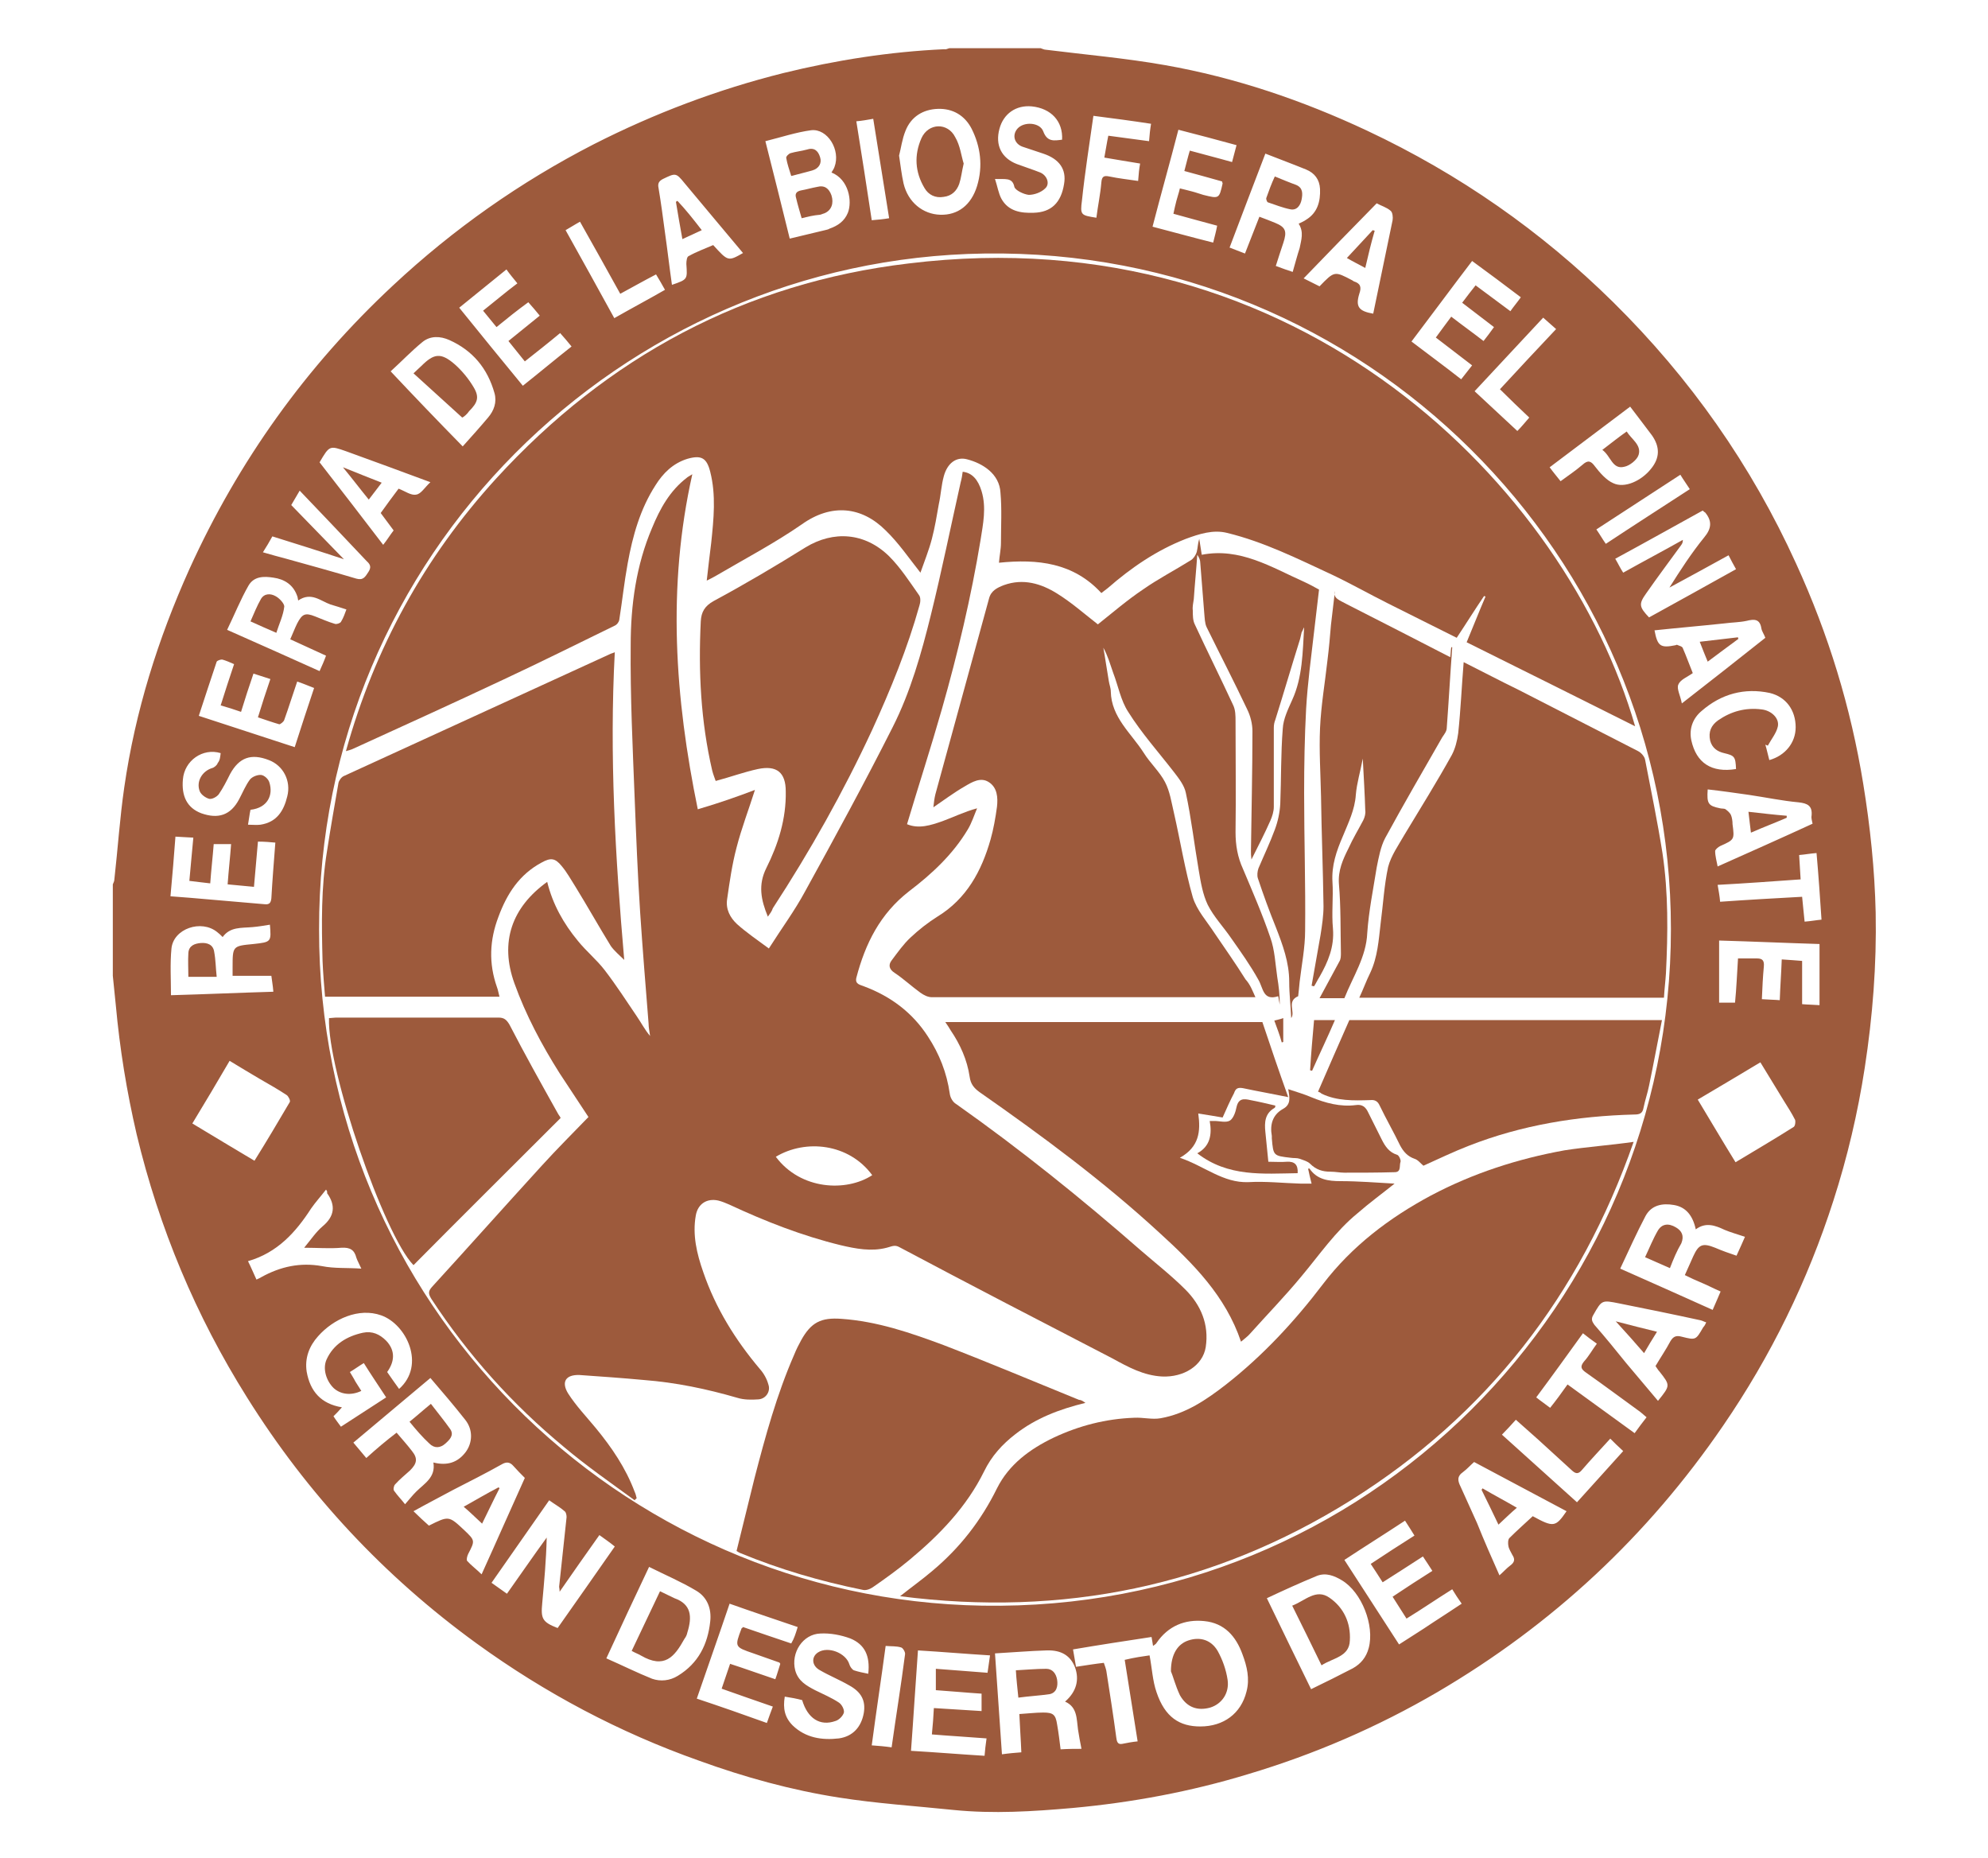 <?xml version="1.0" encoding="utf-8"?>
<!-- Generator: Adobe Illustrator 24.1.3, SVG Export Plug-In . SVG Version: 6.00 Build 0)  -->
<svg version="1.1" id="Layer_1" xmlns="http://www.w3.org/2000/svg" xmlns:xlink="http://www.w3.org/1999/xlink" x="0px" y="0px"
	 viewBox="0 0 400 373.8" style="enable-background:new 0 0 400 373.8;" xml:space="preserve">
<style type="text/css">
	.st0{fill:#9D5A3C;}
</style>
<g>
	<path class="st0" d="M191,9.7c6.1,0,12.3,0,18.4,0c0.3,0.1,0.7,0.3,1,0.3c8,1,16.1,1.7,24,3.1c14.2,2.5,27.7,7.1,40.7,13.2
		c18.5,8.7,35,20.2,49.5,34.5c15.5,15.3,27.8,32.8,36.8,52.6c6.5,14.2,11,28.9,13.5,44.3c1.4,8.6,2.3,17.2,2.5,25.9
		c0.2,10.5-0.6,20.8-2.2,31.2c-1.4,9.1-3.5,18-6.3,26.7c-5.2,16.2-12.6,31.3-22.2,45.3c-15.2,22.2-34.3,40-57.5,53.6
		c-12,7-24.7,12.5-38.1,16.5c-11.5,3.5-23.3,5.7-35.3,6.8c-8,0.7-15.9,1.2-23.9,0.4c-7.7-0.8-15.5-1.3-23.1-2.5
		c-9.6-1.5-19-4.1-28.1-7.4c-16.1-5.7-31-13.6-44.8-23.6c-18.6-13.5-34-30-46.2-49.5c-10.3-16.4-17.7-34.1-22.2-52.9
		c-2-8.6-3.4-17.2-4.2-26c-0.2-2-0.4-4-0.6-5.9c0-6.1,0-12.3,0-18.4c0.1-0.3,0.3-0.6,0.3-0.9c0.7-6.2,1.1-12.4,2-18.6
		c2.2-15.3,6.8-29.9,13.1-43.9C48,92.7,61.6,73.7,79.1,57.4c12.1-11.3,25.6-20.8,40.4-28.4c12.2-6.2,24.9-11,38.1-14.3
		c10.6-2.6,21.4-4.3,32.4-4.8C190.3,10,190.6,9.8,191,9.7z M64.2,187c-0.1,74.9,60.1,134.8,133.5,136
		c77.4,1.3,138.5-60.9,138.5-136.1c0-75.1-61.4-137-138.1-135.9C124.9,52,64,111.9,64.2,187z M231.3,333c0.5,2.6,0.6,5.1,1.4,7.4
		c1.7,5.1,4.7,6.9,8.8,6.9c4.7,0,8.2-2.6,9.3-7c0.7-2.6,0.1-5.1-0.8-7.5c-1.3-3.6-3.6-6.3-7.7-6.7c-3.9-0.4-7.3,1-9.6,4.4
		c-0.1,0.2-0.3,0.3-0.7,0.6c-0.1-0.7-0.2-1.2-0.3-1.8c-5.3,0.8-10.5,1.6-15.8,2.5c0.2,1.2,0.4,2.3,0.6,3.5c2-0.3,3.8-0.6,5.6-0.8
		c0.2,0.6,0.4,1.1,0.5,1.6c0.7,4.5,1.4,8.9,2,13.4c0.1,0.7,0.2,1.5,1.2,1.3c1-0.2,2-0.4,3.1-0.5c-0.9-5.5-1.7-10.9-2.6-16.4
		C228.4,333.4,229.9,333.2,231.3,333z M354.2,213.7c-4.3,2.6-8.4,5-12.6,7.5c2.6,4.3,5,8.4,7.6,12.6c4-2.4,7.9-4.7,11.7-7.1
		c0.3-0.2,0.4-1,0.3-1.4c-0.7-1.4-1.5-2.6-2.3-3.9C357.3,218.8,355.8,216.3,354.2,213.7z M38.7,226c4.3,2.6,8.3,5,12.5,7.5
		c2.5-4,4.8-7.9,7.1-11.8c0.2-0.3-0.3-1.2-0.6-1.4c-1.8-1.2-3.6-2.2-5.5-3.3c-2-1.2-3.9-2.3-6-3.6C43.7,217.7,41.3,221.7,38.7,226z
		 M80.3,279.4c5.4-4.8,1.5-13-3.6-14.8c-4.5-1.6-9.6,0.7-12.7,4.2c-1.8,2-2.7,4.4-2.3,7.1c0.7,4,2.9,6.5,7.1,7.2
		c-0.6,0.7-1.1,1.2-1.7,1.8c0.5,0.8,1,1.4,1.5,2.1c3.1-2,6-3.9,9.1-5.9c-1.5-2.3-3-4.5-4.5-6.9c-1,0.6-1.8,1.2-2.8,1.8
		c0.4,0.7,0.8,1.3,1.1,1.9c0.4,0.6,0.8,1.3,1.2,1.9c-2.1,1-4.2,0.7-5.6-0.6c-1.5-1.5-2.2-3.9-1.4-5.7c1.4-3.1,4.1-4.7,7.3-5.4
		c1.9-0.4,3.4,0.3,4.7,1.6c1.9,2,1.7,4.2,0.2,6.3C78.8,277.3,79.5,278.3,80.3,279.4z M120.6,308.8c-2.7,3.8-5.3,7.5-8,11.4
		c0-0.6-0.1-0.8-0.1-1c0.5-4.7,1-9.3,1.5-14c0-0.4-0.1-1-0.4-1.2c-0.9-0.8-2-1.4-3.1-2.2c-3.9,5.6-7.7,11-11.6,16.6
		c1.1,0.8,2.1,1.5,3.1,2.2c2.7-3.8,5.3-7.6,8-11.3c-0.1,4.5-0.5,8.8-0.9,13.2c-0.3,3.1,0,3.8,3.1,5c3.8-5.4,7.6-10.8,11.5-16.4
		C122.6,310.2,121.7,309.6,120.6,308.8z M346.2,259.8c-1.4-0.6-2.5-1.2-3.7-1.7c-1.2-0.5-2.3-1-3.5-1.6c0.6-1.4,1.2-2.6,1.7-3.8
		c1.1-2.4,1.9-2.7,4.4-1.7c1.4,0.6,2.8,1.1,4.3,1.6c0.7-1.5,1.3-2.9,1.7-3.8c-1.5-0.5-2.9-0.9-4.1-1.4c-1.9-0.9-3.8-1.6-5.8-0.1
		c-0.6-2.8-2-4.5-4.4-4.9c-2.3-0.4-4.5,0-5.7,2.2c-1.8,3.4-3.4,7-5.1,10.6c6.3,2.8,12.4,5.5,18.6,8.3
		C345.2,262.1,345.7,261,346.2,259.8z M79.8,288.2c1.1,1.3,2.1,2.4,3.1,3.7c1.2,1.5,1,2.5-0.4,3.9c-1,0.9-2.1,1.8-3,2.8
		c-0.3,0.3-0.4,1.1-0.2,1.3c0.7,1,1.6,1.9,2.2,2.7c0.8-0.9,1.4-1.7,2.2-2.5c1.7-1.7,4-2.9,3.5-5.9c2.8,0.7,4.9,0,6.5-2.1
		c1.4-1.9,1.5-4.5-0.1-6.5c-2.2-2.8-4.6-5.6-7-8.4c-5.2,4.4-10.3,8.6-15.5,13c0.9,1.1,1.8,2.1,2.6,3.1
		C75.8,291.4,77.7,289.8,79.8,288.2z M217.6,351.8c-0.3-1.5-0.5-2.6-0.7-3.9c-0.3-2.1-0.1-4.5-2.6-5.6c2.3-2,2.9-4.4,2-6.9
		c-0.9-2.3-2.7-3.5-5.7-3.4c-3.4,0.1-6.8,0.4-10.4,0.6c0.5,6.8,0.9,13.5,1.4,20.3c1.4-0.2,2.6-0.3,3.9-0.4c-0.1-2.6-0.3-5.2-0.4-7.7
		c1.7-0.1,3.3-0.3,4.8-0.3c2,0,2.5,0.4,2.8,2.4c0.3,1.7,0.5,3.4,0.7,5C215,351.8,216.4,351.8,217.6,351.8z M263.8,339.8
		c2.9-1.4,5.7-2.8,8.4-4.2c1.6-0.9,2.7-2.2,3.2-4.1c1.2-4.5-1.4-11.2-5.4-13.6c-1.5-0.9-3.2-1.6-5-0.9c-3.4,1.4-6.7,2.9-10.1,4.5
		C257.9,327.7,260.8,333.7,263.8,339.8z M122,333.6c3.2,1.4,6.2,2.9,9.2,4.1c1.7,0.6,3.6,0.4,5.2-0.6c4.1-2.5,6-6.3,6.5-10.9
		c0.3-2.6-0.6-4.9-2.8-6.2c-3-1.8-6.3-3.2-9.5-4.8C127.7,321.3,124.9,327.3,122,333.6z M167.3,34.7c0.3-0.5,0.5-0.8,0.6-1.1
		c1.3-3.4-1.4-7.8-4.7-7.4c-3,0.4-6,1.4-9.2,2.2c1.7,6.7,3.3,13.1,4.9,19.6c2.4-0.6,4.7-1.1,7.1-1.7c0.3-0.1,0.6-0.1,0.9-0.3
		c1.7-0.6,3-1.5,3.7-3.2C171.5,40.5,170.8,36.1,167.3,34.7z M275.8,314.6c3-2,5.8-3.8,8.8-5.7c-0.6-1-1.2-1.9-1.9-3
		c-4.1,2.7-8.1,5.2-12.2,7.9c3.7,5.7,7.3,11.3,11,17c2.3-1.5,4.6-2.9,6.8-4.4c1.9-1.2,3.8-2.5,5.8-3.8c-0.7-1-1.3-1.9-1.9-2.9
		c-3.2,2-6.1,4-9.2,5.9c-1-1.6-1.9-3-2.8-4.4c2.7-1.8,5.3-3.5,8-5.2c-0.7-1.1-1.3-2-1.9-2.9c-2.8,1.8-5.4,3.5-8.1,5.2
		C277.3,316.9,276.6,315.8,275.8,314.6z M157.9,341.3c-0.4,2.4,0,4.2,1.6,5.8c2.6,2.5,5.9,3,9.3,2.6c2.8-0.4,4.5-2.3,5-5.1
		c0.4-2.4-0.4-4.2-3-5.6c-1.9-1.1-3.9-1.9-5.8-3c-1.7-0.9-1.8-2.7-0.4-3.6c2-1.3,5.6,0.1,6.3,2.4c0.1,0.4,0.5,1,0.9,1.2
		c0.9,0.3,1.9,0.5,2.9,0.7c0.4-3.6-0.7-5.9-3.6-7.1c-1.9-0.7-4-1.1-6-1c-3.6,0.1-6,3.9-5.1,7.4c0.6,2.2,2.3,3.1,4,4
		c1.6,0.8,3.3,1.5,4.8,2.5c0.6,0.4,1.1,1.4,1,2c-0.2,0.7-1,1.5-1.7,1.7c-3.1,1.1-5.6-0.5-6.7-4.2
		C160.3,341.7,159.2,341.5,157.9,341.3z M160.5,327.3c-4.7-1.6-9.2-3.1-13.7-4.7c-2.2,6.5-4.4,12.7-6.6,19.1
		c4.8,1.6,9.4,3.2,14.1,4.9c0.4-1.2,0.8-2.2,1.2-3.3c-3.5-1.2-6.9-2.4-10.3-3.6c0.6-1.7,1.1-3.3,1.7-5c3.1,1,6.1,2.1,9.1,3.1
		c0.4-1.1,0.7-2.2,1-3.1c-0.1-0.2-0.2-0.3-0.3-0.3c-1.7-0.6-3.4-1.2-5.1-1.8c-3.8-1.3-3.8-1.3-2.4-5c0-0.1,0.2-0.1,0.3-0.3
		c3.2,1.1,6.4,2.2,9.7,3.3C159.8,329.6,160.1,328.6,160.5,327.3z M184.7,332c-0.5,6.8-0.9,13.5-1.4,20.2c5.1,0.3,9.9,0.7,14.8,1
		c0.1-1.1,0.2-2.2,0.4-3.5c-3.8-0.3-7.4-0.5-11-0.8c0.2-1.9,0.3-3.5,0.4-5.3c3.4,0.2,6.4,0.4,9.6,0.6c0-1.2,0-2.3,0-3.5
		c-3.1-0.2-6.2-0.5-9.2-0.7c0-1.5,0-2.8,0-4.3c3.6,0.3,6.9,0.5,10.4,0.8c0.2-1.2,0.3-2.3,0.5-3.5C194.3,332.7,189.7,332.3,184.7,332
		z M86.3,306.9c4-2,4-2,7.1,0.9c2.2,2.1,2.2,2.1,0.8,4.8c-0.2,0.4-0.4,1.2-0.2,1.4c0.8,0.9,1.9,1.7,2.9,2.7c3-6.6,5.8-13,8.7-19.4
		c-0.8-0.8-1.6-1.6-2.3-2.4c-0.7-0.8-1.4-0.9-2.4-0.3c-3.2,1.8-6.4,3.4-9.7,5.1c-2.6,1.4-5.3,2.8-8,4.3
		C84.3,305.1,85.3,306,86.3,306.9z M343.3,266c-0.4-0.1-0.7-0.3-1.1-0.4c-5.5-1.2-10.9-2.3-16.4-3.4c-3.5-0.7-3.5-0.7-5.2,2.3
		c-0.5,0.8-0.3,1.3,0.2,2c2.2,2.5,4.3,5.1,6.4,7.7c2.1,2.5,4.3,5.1,6.4,7.6c2.5-3.1,2.5-3.1,0.3-5.9c-0.3-0.3-0.5-0.7-0.8-1.1
		c1-1.7,2.1-3.3,3-5c0.6-1,1.2-1.2,2.3-0.9c2.8,0.7,2.8,0.7,4.3-1.9C342.9,266.8,343.1,266.5,343.3,266z M301.7,316.9
		c0.8-0.7,1.4-1.4,2.2-2c0.8-0.6,1-1.2,0.4-2.1c-0.3-0.6-0.7-1.2-0.8-1.8c-0.1-0.5-0.1-1.3,0.2-1.6c1.5-1.5,3.2-3,4.7-4.4
		c4.2,2.3,4.6,2.2,6.8-1c-6.2-3.3-12.4-6.6-18.6-9.9c-0.8,0.7-1.4,1.4-2.2,2c-1.3,0.9-1.1,1.8-0.5,3c1.1,2.4,2.2,4.9,3.3,7.3
		C298.6,309.9,300.1,313.3,301.7,316.9z M261.3,45c0.6-0.3,1.1-0.5,1.5-0.8c2.3-1.4,2.9-3.7,2.8-6.2c-0.1-1.9-1.1-3.2-2.8-3.9
		c-2.7-1.1-5.4-2.1-8.2-3.2c-2.4,6.3-4.8,12.5-7.2,18.9c1.1,0.4,2,0.8,3.1,1.2c1-2.5,1.9-4.9,2.9-7.4c1.1,0.4,2.1,0.8,3.1,1.2
		c2.2,0.9,2.5,1.7,1.7,4.1c-0.5,1.5-1,3-1.5,4.6c1.3,0.5,2.5,0.9,3.4,1.2c0.5-1.7,0.9-3.3,1.4-4.8C261.8,48.3,262.4,46.7,261.3,45z
		 M342.6,102.7c-5.8,3.2-11.7,6.5-17.6,9.7c0.6,1,1,1.9,1.6,2.8c4.1-2.3,8.1-4.4,12-6.6c0,0.5-0.1,0.7-0.3,1
		c-2.4,3.3-4.8,6.5-7.1,9.8c-1.5,2.1-1.4,2.7,0.6,4.8c5.8-3.2,11.6-6.4,17.5-9.7c-0.5-0.9-1-1.8-1.5-2.8c-4,2.2-8,4.4-11.9,6.5
		c2.2-3.5,4.4-6.9,7-10.1c1.5-1.8,1.6-3.3,0.2-5C342.9,103,342.8,102.9,342.6,102.7z M60,120.8c-0.1-0.4-0.1-0.7-0.2-0.9
		c-0.8-2.3-2.6-3.4-4.8-3.7c-1.9-0.3-3.9-0.3-5,1.6c-1.6,2.8-2.8,5.8-4.3,8.9c6.3,2.8,12.4,5.5,18.6,8.3c0.5-1.1,0.9-2,1.3-3.1
		c-2.4-1.1-4.8-2.2-7.2-3.3c0.5-1.1,0.9-2.2,1.4-3.2c1-1.9,1.6-2.2,3.6-1.4c1.3,0.5,2.6,1.1,4,1.5c0.3,0.1,1-0.1,1.2-0.4
		c0.5-0.8,0.8-1.7,1.1-2.5c-1.2-0.4-2.2-0.7-3.2-1C64.5,120.9,62.6,119,60,120.8z M46.8,196.3c0-0.7,0-1.2,0-1.7
		c0-4.3,0-4.3,4.2-4.7c3.6-0.4,3.6-0.4,3.3-4c0,0-0.1-0.1,0.1,0.1c-1.3,0.2-2.4,0.4-3.6,0.5c-2.2,0.2-4.5-0.1-6,2
		c-0.4-0.4-0.7-0.7-1.1-1c-3.2-2.6-8.8-0.7-9.2,3.3c-0.3,3-0.1,6.2-0.1,9.4c7.1-0.2,13.7-0.5,20.6-0.7c-0.1-1.3-0.3-2.3-0.4-3.2
		c-1.5,0-2.7,0-3.9,0C49.5,196.3,48.2,196.3,46.8,196.3z M180.9,31.3c0.3,2,0.5,3.8,0.9,5.6c0.9,3.8,3.9,6.2,7.4,6.3
		c3.5,0.1,6.2-1.9,7.4-5.8c1.2-4,0.7-7.9-1.1-11.5c-1.4-2.7-3.8-4.1-6.8-4c-3,0.1-5.4,1.6-6.5,4.4C181.5,28,181.3,29.8,180.9,31.3z
		 M93.1,89.8c1.8-2,3.5-3.9,5.1-5.8c1.2-1.4,1.8-3.1,1.3-4.9c-1.4-5-4.4-8.6-9.1-10.7c-1.8-0.8-3.8-0.9-5.4,0.4
		c-2.2,1.8-4.2,3.9-6.4,5.9C83.3,79.7,87.9,84.5,93.1,89.8z M200.2,36c0.5,1.5,0.7,2.9,1.3,4c1.4,2.5,3.9,2.9,6.5,2.8
		c3.5-0.1,5.5-2,6.1-5.8c0.5-2.9-0.9-5-4.2-6.1c-1.4-0.5-2.8-0.9-4.2-1.4c-1.6-0.6-2.1-2.3-1-3.6c1.3-1.5,4.5-1.3,5.2,0.5
		c0.8,2.2,2.2,1.9,3.8,1.7c0.2-3.7-2.2-6.3-6.1-6.7c-3.2-0.3-5.7,1.5-6.5,4.5c-0.9,3.3,0.4,5.9,3.5,7.1c1.6,0.6,3.2,1.1,4.7,1.7
		c1.4,0.6,2,2.3,1,3.2c-0.8,0.8-2.2,1.3-3.3,1.3c-1-0.1-2.7-0.9-2.9-1.6C203.7,35.6,202.2,36.1,200.2,36z M296.9,57.4
		c2.4,1.8,4.7,3.5,7,5.2c0.7-1,1.4-1.8,2.1-2.8c-3.3-2.5-6.5-4.9-9.8-7.3c-4.2,5.5-8.1,10.8-12.2,16.2c3.4,2.6,6.7,5,10,7.6
		c0.7-0.9,1.4-1.8,2.2-2.8c-2.5-1.9-4.8-3.7-7.3-5.6c1-1.4,2-2.7,3.1-4.2c2.2,1.7,4.3,3.2,6.5,4.9c0.7-0.9,1.4-1.8,2.1-2.8
		c-2.2-1.7-4.2-3.2-6.4-4.9C295.2,59.6,296,58.5,296.9,57.4z M349.7,192.8c1.4,0,2.6,0,3.8,0c1.1,0,1.5,0.4,1.4,1.6
		c-0.2,2.1-0.3,4.2-0.4,6.6c1.3,0.1,2.5,0.1,3.6,0.2c0.1-2.9,0.3-5.4,0.4-8.2c1.6,0.1,2.9,0.2,4.1,0.3c0,3,0,5.8,0,8.7
		c1.1,0.1,2.2,0.1,3.5,0.2c0-4.2,0-8.2,0-12.3c-6.6-0.2-13.2-0.5-20.2-0.7c0,4.3,0,8.4,0,12.5c1,0,2.1,0,3.2,0
		C349.4,198.7,349.5,195.8,349.7,192.8z M99.9,65.8c-1-1.2-1.8-2.2-2.7-3.3c2.4-1.9,4.5-3.7,6.9-5.5c-0.8-1-1.5-1.8-2.2-2.8
		c-3.2,2.6-6.3,5.1-9.5,7.7c4.3,5.3,8.5,10.5,12.8,15.7c3.4-2.7,6.5-5.3,9.8-7.9c-0.8-1-1.5-1.8-2.3-2.7c-2.4,2-4.7,3.8-7.1,5.7
		c-1.1-1.4-2.2-2.7-3.3-4.1c2.1-1.7,4.2-3.4,6.3-5.1c-0.8-1-1.5-1.8-2.3-2.7C104.1,62.4,102.1,64,99.9,65.8z M59.8,137.1
		c-0.9,2.6-1.7,5.2-2.6,7.7c-0.1,0.4-0.8,0.9-1,0.9c-1.4-0.4-2.8-0.9-4.3-1.4c0.8-2.6,1.6-5.1,2.5-7.7c-1.2-0.4-2.2-0.7-3.4-1.1
		c-0.9,2.6-1.7,5.1-2.5,7.7c-1.4-0.5-2.7-0.9-4.1-1.3c0.9-2.9,1.8-5.6,2.7-8.3c-0.9-0.4-1.6-0.7-2.3-0.9c-0.4-0.1-1.1,0.2-1.2,0.4
		c-1.2,3.6-2.4,7.2-3.6,10.9c6.5,2.1,12.8,4.2,19.3,6.3c1.3-4.1,2.6-8,3.9-11.9C61.9,137.9,61,137.5,59.8,137.1z M34.3,180.3
		c1.4,0.1,2.7,0.2,3.9,0.3c5,0.4,10.1,0.9,15.1,1.3c1,0.1,1.2-0.4,1.3-1.2c0.2-3.6,0.5-7.3,0.8-11.2c-1.1-0.1-2.2-0.2-3.5-0.2
		c-0.3,3.1-0.5,6-0.8,9.1c-1.8-0.2-3.5-0.3-5.3-0.5c0.2-2.8,0.5-5.4,0.7-8.1c-1.2,0-2.3,0-3.5,0c-0.2,2.6-0.5,5.1-0.7,7.9
		c-1.5-0.2-2.8-0.3-4.2-0.5c0.3-3,0.5-5.8,0.8-8.7c-1.3-0.1-2.4-0.1-3.6-0.2C35,172.2,34.7,176.1,34.3,180.3z M231.9,45.6
		c4.2,1.1,8.2,2.2,12.2,3.2c0.3-1.2,0.6-2.3,0.8-3.4c-3-0.8-5.9-1.6-8.8-2.4c0.2-1,0.4-1.8,0.6-2.6c0.2-0.8,0.5-1.6,0.7-2.5
		c0.9,0.2,1.6,0.4,2.4,0.6c0.8,0.2,1.6,0.5,2.3,0.7c3.2,0.8,3.2,0.8,3.9-2.3c0-0.1-0.1-0.2-0.1-0.4c-2.5-0.7-5-1.4-7.6-2.1
		c0.4-1.5,0.7-2.8,1.1-4.1c2.9,0.8,5.7,1.5,8.5,2.3c0.3-1.2,0.6-2.2,0.9-3.4c-4-1.1-7.8-2.1-11.7-3.1
		C235.4,32.7,233.6,39,231.9,45.6z M44.4,151.5c-3.6-1.1-7.3,1.5-7.6,5.3c-0.3,3.3,0.8,5.7,3.7,6.8c3.4,1.2,5.9,0.4,7.6-2.8
		c0.7-1.3,1.3-2.8,2.2-4c0.5-0.6,1.6-1,2.3-0.9c0.6,0.1,1.4,0.8,1.6,1.5c0.8,2.5-0.3,5.1-3.8,5.5c-0.2,0.9-0.3,1.9-0.5,3
		c1,0,1.7,0.1,2.5,0c3.3-0.5,4.7-2.8,5.4-5.7c0.8-3.1-0.8-6.2-3.7-7.3c-3.6-1.4-6-0.5-7.8,2.8c-0.7,1.4-1.4,2.8-2.3,4.1
		c-0.4,0.5-1.3,1-1.9,0.9c-0.7-0.2-1.6-0.8-1.9-1.5c-0.8-2,0.5-4.1,2.5-4.7c0.4-0.1,1-0.6,1.1-1C44.3,152.9,44.3,152.2,44.4,151.5z
		 M149.5,50.9c-4-4.8-7.9-9.4-11.8-14.1c-1.7-2.1-1.8-2-4.3-0.8c-0.8,0.4-1.1,0.9-0.9,1.8c0.5,3,0.9,6,1.3,9c0.5,3.5,0.9,7,1.4,10.5
		c3.2-1.1,3.1-1.1,2.9-4.2c0-0.6,0.1-1.5,0.5-1.6c1.6-0.9,3.3-1.5,4.9-2.2C146.5,52.6,146.5,52.6,149.5,50.9z M277,40.9
		c-4.9,5-9.8,10-14.7,15.1c1.2,0.6,2.2,1.1,3.2,1.6c3-3.1,3-3.1,6.6-1.2c0.1,0.1,0.2,0.1,0.3,0.2c1.3,0.4,1.6,1.1,1.1,2.5
		c-0.8,2.6-0.1,3.5,2.8,4c1.3-6.3,2.6-12.5,3.9-18.8c0.1-0.6,0-1.6-0.4-1.9C279,41.7,277.9,41.4,277,40.9z M338.4,141.5
		c5.9-4.6,11.4-8.9,16.8-13.2c-0.3-0.8-0.7-1.3-0.8-1.9c-0.3-1.9-1.4-1.9-3-1.5c-1.4,0.3-2.9,0.3-4.4,0.5c-4.7,0.5-9.4,0.9-14.1,1.4
		c0.6,3.2,1.2,3.6,4.2,3c0.1,0,0.2-0.1,0.3-0.1c0.4,0.2,1.1,0.3,1.2,0.7c0.7,1.6,1.3,3.3,2,5c-1.1,0.8-2.5,1.3-2.9,2.3
		C337.3,138.5,338.1,139.9,338.4,141.5z M86.6,97c-5.9-2.2-11.4-4.2-16.9-6.2c-3.4-1.2-3.4-1.2-5.4,2.2c4.3,5.5,8.5,11,12.8,16.6
		c0.8-1,1.4-2,2.1-2.9c-0.9-1.2-1.7-2.3-2.6-3.5c1.2-1.7,2.4-3.3,3.6-4.9c1.3,0.5,2.5,1.4,3.5,1.2C84.7,99.4,85.4,98.1,86.6,97z
		 M343.6,158.8c-0.2,2.9,0.1,3.3,2.5,3.8c0.4,0.1,0.8,0,1.1,0.2c0.4,0.3,0.9,0.7,1.1,1.2c0.2,0.5,0.3,1.2,0.3,1.8
		c0.4,3.1,0.4,3.1-2.5,4.4c-0.4,0.2-1,0.7-1,1c0,1,0.3,2,0.5,3.1c6.5-2.9,12.8-5.7,19.1-8.6c-0.1-0.6-0.3-1.1-0.2-1.6
		c0.2-2-0.8-2.5-2.6-2.7c-3.3-0.3-6.6-1-10-1.5C349.1,159.5,346.3,159.1,343.6,158.8z M314,96.8c1.5-1.1,3-2.1,4.4-3.3
		c1.1-1,1.7-0.8,2.5,0.3c1,1.3,2.3,2.8,3.7,3.4c2.3,1.1,5.7-0.5,7.6-2.9c1.8-2.2,1.8-4.4,0.2-6.7c-1.4-1.9-2.9-3.8-4.4-5.8
		c-5.4,4.1-10.8,8.1-16.2,12.2C312.6,95.1,313.3,95.9,314,96.8z M349.3,154.7c-0.1-2.5-0.3-2.7-2.4-3.2c-1.3-0.3-2.4-1-2.8-2.5
		c-0.4-1.8,0.2-3.1,1.6-4.1c2.6-1.8,5.5-2.6,8.7-2.2c2,0.2,3.7,1.8,3.3,3.5c-0.3,1.3-1.3,2.5-2,3.8c-0.2-0.1-0.3-0.1-0.5-0.2
		c0.3,1,0.5,2,0.8,3.1c3.2-0.9,5.3-3.5,5.3-6.6c0-3.4-1.9-6.1-5.2-6.9c-5.1-1.1-9.8,0.2-13.7,3.6c-1.7,1.4-2.6,3.5-2.1,5.9
		C341.3,153.5,344.4,155.5,349.3,154.7z M65.6,239.3c-1,1.3-2.1,2.5-3,3.8c-3.1,4.8-6.8,8.9-12.7,10.6c0.6,1.2,1.1,2.4,1.7,3.7
		c0.4-0.2,0.7-0.3,1-0.5c3.8-2.1,7.8-3,12.2-2.2c2.5,0.5,5.1,0.3,7.9,0.5c-0.4-0.9-0.8-1.6-1-2.2c-0.4-1.6-1.3-2.1-3-2
		c-2.4,0.2-4.8,0-7.5,0c1.4-1.7,2.4-3.2,3.7-4.3c2.4-2,2.7-4.2,0.9-6.7C65.9,239.8,65.8,239.6,65.6,239.3z M315.4,278.5
		c4.5,3.3,9,6.5,13.5,9.8c0.8-1.1,1.6-2.2,2.4-3.2c-0.5-0.4-0.9-0.8-1.3-1.1c-3.6-2.6-7.2-5.3-10.9-7.9c-1-0.7-1.2-1.2-0.4-2.2
		c1-1.1,1.7-2.4,2.6-3.6c-1-0.7-1.8-1.3-2.8-2.1c-3.1,4.3-6.2,8.6-9.4,12.9c1,0.8,1.9,1.4,2.8,2.1
		C313.1,281.7,314.2,280.2,315.4,278.5z M229.4,32.9c-2.5-0.4-4.8-0.8-7.2-1.2c0.3-1.6,0.5-3,0.8-4.4c2.8,0.4,5.4,0.7,8.2,1.1
		c0.1-1.3,0.2-2.3,0.4-3.5c-3.9-0.6-7.7-1.1-11.6-1.6c-0.8,5.7-1.7,11.3-2.3,17c-0.4,3-0.2,3,2.9,3.5c0.3-2.4,0.8-4.7,1-7.1
		c0.1-1.3,0.6-1.4,1.6-1.2c1.9,0.4,3.8,0.6,5.8,0.9C229.1,35,229.2,34,229.4,32.9z M58.6,101.6c3.6,3.7,7.1,7.3,10.6,10.9
		c-4.8-1.6-9.6-3.1-14.4-4.6c-0.6,1.1-1.2,2.1-1.9,3.2c1.7,0.5,3.2,0.9,4.7,1.3c4.7,1.3,9.4,2.6,14.1,4c1.4,0.4,1.8-0.4,2.4-1.3
		c0.6-0.9,0.5-1.5-0.3-2.2c-2.4-2.5-4.8-5.1-7.2-7.6c-2.1-2.2-4.2-4.4-6.3-6.6C59.7,99.7,59.2,100.6,58.6,101.6z M302.2,288.6
		c5.1,4.6,10,9,15.1,13.6c3.2-3.5,6.2-6.9,9.3-10.3c-1-0.9-1.8-1.7-2.6-2.5c-2,2.2-3.9,4.2-5.7,6.3c-0.6,0.7-1.1,0.9-1.9,0.2
		c-2.3-2.1-4.6-4.2-6.9-6.3c-1.5-1.3-3-2.7-4.5-4C304,286.7,303.2,287.6,302.2,288.6z M346.1,181.4c5.6-0.4,11-0.7,16.5-1
		c0.2,1.8,0.3,3.3,0.5,5c1.3-0.1,2.3-0.3,3.4-0.4c-0.3-4.5-0.6-8.9-1-13.4c-1.3,0.1-2.3,0.3-3.5,0.4c0.1,1.7,0.2,3.2,0.3,4.9
		c-5.7,0.4-11.1,0.8-16.7,1.1C345.8,179.2,346,180.2,346.1,181.4z M310.5,63.9c-4.7,5-9.2,9.9-13.8,14.8c2.9,2.7,5.7,5.3,8.6,8
		c0.9-0.9,1.6-1.8,2.4-2.7c-2-1.9-3.9-3.7-5.9-5.7c3.8-4.1,7.5-8.1,11.3-12.1C312.2,65.4,311.5,64.8,310.5,63.9z M123.6,64
		c3.5-2,6.9-3.8,10.2-5.7c-0.6-1.1-1.2-2.1-1.8-3.1c-2.5,1.3-4.8,2.6-7.2,3.9c-2.7-4.9-5.4-9.7-8.1-14.5c-1.1,0.6-2,1.2-2.9,1.7
		C117.1,52.2,120.3,58,123.6,64z M179.4,351.5c0.9-6.4,1.9-12.5,2.7-18.7c0.1-0.4-0.4-1.3-0.8-1.4c-1-0.3-2-0.2-3.1-0.3
		c-0.9,6.7-1.9,13.2-2.8,20C176.8,351.2,178,351.3,179.4,351.5z M340,98.4c-0.7-1.1-1.3-1.9-1.9-2.9c-5.7,3.7-11.2,7.3-16.9,11
		c0.7,1,1.2,1.9,1.9,2.9C328.7,105.7,334.3,102.1,340,98.4z M178.9,43.9c-1.1-6.7-2.1-13.3-3.2-20c-1.2,0.2-2.2,0.4-3.4,0.5
		c1.1,6.8,2.1,13.3,3.1,19.9C176.7,44.2,177.7,44.1,178.9,43.9z"/>
	<path class="st0" d="M329,146.1c-11.4-5.7-22.6-11.3-33.9-16.9c1.3-3.1,2.5-6.2,3.8-9.2c-0.1,0-0.2-0.1-0.3-0.1
		c-1.9,2.8-3.7,5.7-5.5,8.4c-4.6-2.3-9.2-4.6-13.8-6.9c-3.8-1.9-7.5-4-11.3-5.8c-6.9-3.2-13.7-6.6-21.1-8.4
		c-2.8-0.7-5.6,0.2-8.3,1.2c-5.9,2.3-11,5.8-15.7,9.9c-0.4,0.3-0.8,0.6-1.3,1c-5.6-6.1-12.8-6.9-20.6-6.1c0.1-1.4,0.4-2.7,0.4-4
		c0-3.4,0.2-6.8-0.1-10.1c-0.2-3.8-3.6-5.9-6.7-6.7c-2.2-0.6-4,0.8-4.7,3.4c-0.5,1.8-0.6,3.8-1,5.6c-0.4,2.3-0.8,4.7-1.4,7
		c-0.6,2.3-1.5,4.5-2.3,6.8c0,0.1-0.1,0.1,0,0c-2.3-2.9-4.4-6-7-8.5c-4.8-4.8-10.9-5.5-16.9-1.2c-5.5,3.8-11.4,6.9-17.2,10.3
		c-0.5,0.3-1.1,0.6-1.9,1c0.3-2.7,0.6-5.2,0.9-7.6c0.5-4.8,1-9.6-0.2-14.3c-0.7-2.8-1.8-3.4-4.6-2.6c-2.9,0.9-4.9,2.9-6.4,5.3
		c-3.1,4.8-4.6,10.2-5.6,15.7c-0.7,3.8-1.1,7.6-1.7,11.4c-0.1,0.5-0.5,1-1,1.2c-7.4,3.6-14.8,7.3-22.3,10.8
		c-10,4.7-20.1,9.3-30.2,13.9c-0.4,0.2-0.8,0.3-1.5,0.5c5.8-20.8,15.8-39,30.2-54.8c22.4-24.5,50.1-39.4,83-43.3
		C261.8,43.3,315.2,98.3,329,146.1z"/>
	<path class="st0" d="M151.9,158.9c-1.2,3.8-2.7,7.7-3.7,11.6c-0.9,3.4-1.4,6.9-1.9,10.4c-0.3,2,0.6,3.7,2,5
		c1.9,1.7,4.1,3.2,6.4,4.9c2.6-4.1,5.2-7.6,7.3-11.5c6-10.9,12-21.9,17.6-33c3.6-7.1,5.8-14.9,7.7-22.6c2.2-8.9,4-17.8,6-26.7
		c0.2-0.7,0.3-1.4,0.4-2.1c1.9,0.2,3.1,1.6,3.8,3.9c1,3.3,0.3,6.6-0.2,9.8c-1.9,11.5-4.6,22.9-7.8,34.1c-2.2,7.7-4.7,15.4-7,23.1
		c2.4,1,4.8,0.2,7.1-0.6c2.2-0.8,4.4-1.9,7-2.6c-0.6,1.4-1.1,3-1.9,4.3c-3,5-7.2,8.9-11.8,12.4c-5.8,4.5-8.8,10.5-10.6,17.4
		c-0.3,1.3,0.8,1.4,1.5,1.7c5.4,2,9.8,5.3,12.9,10.1c2.3,3.5,3.8,7.3,4.4,11.5c0.1,0.8,0.6,1.7,1.3,2.1c12.9,9.1,25.2,19,37.1,29.4
		c3,2.6,6.2,5.1,9,7.9c3.1,3.1,4.8,7,4.1,11.6c-0.6,3.7-4.4,6.1-8.8,5.9c-3.7-0.2-6.8-1.9-9.9-3.6c-14.3-7.4-28.6-14.8-42.9-22.4
		c-1-0.6-1.7-0.1-2.6,0.1c-3.1,0.8-6.2,0.2-9.2-0.5c-7.8-1.9-15.2-4.8-22.5-8.2c-0.7-0.3-1.4-0.6-2.2-0.8c-2.3-0.5-4.1,0.7-4.5,3
		c-0.7,3.9,0.2,7.7,1.5,11.4c2.5,7.3,6.5,13.7,11.4,19.5c0.8,0.9,1.4,2,1.7,3.1c0.5,1.4-0.5,2.9-2,3c-1.4,0.1-2.9,0.1-4.2-0.3
		c-6.2-1.8-12.4-3.1-18.9-3.6c-4.3-0.4-8.6-0.7-12.9-1c-2.8-0.1-3.7,1.4-2.3,3.7c1.6,2.5,3.7,4.7,5.6,7c3.2,3.9,6,8,7.8,12.8
		c0.2,0.4,0.3,0.9,0.4,1.3c-0.1,0.1-0.3,0.2-0.4,0.4c-4.8-3.5-9.7-6.9-14.2-10.7c-10.4-8.6-19.3-18.5-26.7-29.8
		c-0.6-1-0.7-1.5,0.1-2.4c7.4-8.1,14.7-16.3,22.1-24.4c3-3.3,6.2-6.5,9.4-9.8c-1.9-2.9-3.9-5.9-5.8-8.8c-3.6-5.7-6.8-11.7-9.1-18.1
		c-3-8.3-0.5-15.3,6.6-20.4c1.1,4.5,3.3,8.4,6.2,11.9c1.7,2.1,3.8,3.8,5.4,5.9c2.3,3,4.3,6.1,6.4,9.2c0.9,1.3,1.6,2.7,2.7,4
		c-0.1-0.8-0.3-1.7-0.3-2.5c-0.6-7.5-1.2-14.9-1.7-22.4c-0.5-7.6-0.8-15.3-1.1-22.9c-0.4-10.3-0.9-20.5-0.8-30.8
		c0-8.1,1.1-16.1,4.3-23.6c1.6-3.9,3.6-7.5,7-10.1c0.2-0.2,0.5-0.3,1.1-0.7c-5.1,22.7-3.5,45,1.1,67.4
		C144.8,161.5,148.5,160.2,151.9,158.9z M156.1,232.7c5,6.7,14.2,7.1,19.4,3.7C170.8,230,162.1,229.1,156.1,232.7z"/>
	<path class="st0" d="M252.6,200.6c-13,0-25.6,0-38.3,0c-8.9,0-17.8,0-26.8,0c-0.8,0-1.6-0.4-2.3-0.9c-1.8-1.3-3.4-2.8-5.2-4
		c-1.1-0.7-1.3-1.6-0.6-2.5c1.2-1.6,2.4-3.3,3.8-4.6c1.7-1.6,3.5-3,5.4-4.2c5.9-3.6,8.9-9.2,10.7-15.5c0.6-2.1,1-4.4,1.3-6.6
		c0.2-1.8,0.1-3.9-1.7-5c-1.6-1-3.3,0-4.8,0.9c-2.1,1.2-4.1,2.7-6.3,4.2c0.1-0.9,0.2-1.8,0.4-2.6c3.6-13.1,7.2-26.3,10.8-39.4
		c0.4-1.6,1.7-2.2,3-2.7c3.9-1.4,7.5-0.3,10.7,1.7c2.9,1.8,5.5,4.1,8.2,6.2c2.9-2.3,5.9-4.9,9.2-7.1c3-2.1,6.3-3.8,9.5-5.8
		c0.5-0.3,1-1,1.2-1.7c0.2-0.8,0.2-1.7,0.5-2.6c0.2,1.1,0.3,2.1,0.5,3.2c7.7-1.5,14,2.5,20.5,5.4c1.1,0.5,2.2,1.1,3.1,1.6
		c-0.3,2.8-0.7,5.7-1,8.5c-0.6,5.2-1.3,10.3-1.6,15.5c-0.3,5.6-0.4,11.3-0.4,16.9c0,9.2,0.3,18.5,0.2,27.7c0,3.4-0.7,6.9-1.1,10.3
		c-0.1,1-0.2,2.1-0.3,2.9c-2.4,1-0.5,3.2-1.4,4.4c-0.1-2.4-0.4-4.8-0.4-7.3c0-3.9-1.3-7.4-2.7-11c-1.3-3.2-2.5-6.5-3.6-9.8
		c-0.2-0.6-0.1-1.4,0.1-2c1.1-2.6,2.3-5.1,3.3-7.8c0.6-1.6,1-3.4,1.1-5.2c0.2-5,0.1-10.1,0.5-15.1c0.1-2,1.1-4,1.9-5.8
		c2.1-4.6,2.1-9.6,2.4-14.6c-0.2,0.3-0.3,0.7-0.5,1c-0.1,0.4-0.2,0.8-0.3,1.3c-1.7,5.4-3.3,10.9-5,16.3c-0.2,0.5-0.3,1-0.3,1.6
		c0,5.3,0,10.6,0,15.9c0,0.9-0.3,1.9-0.7,2.8c-1.1,2.5-2.4,5-3.8,7.8c-0.1-0.8-0.1-1.2-0.1-1.7c0.1-8,0.3-16.1,0.3-24.1
		c0-1.5-0.4-3.1-1.1-4.5c-2.6-5.5-5.4-10.9-8.1-16.4c-0.4-0.8-0.4-1.9-0.5-2.9c-0.3-3.4-0.5-6.7-0.8-10.1c0-0.5-0.2-1-0.6-1.6
		c-0.2,3-0.5,5.9-0.7,8.9c-0.1,0.8-0.3,1.5-0.2,2.3c0,1,0,2,0.4,2.8c2.5,5.4,5.2,10.8,7.7,16.2c0.5,1,0.5,2.2,0.5,3.3
		c0,7.4,0.1,14.9,0,22.3c0,2.6,0.4,5,1.5,7.4c1.9,4.5,3.9,9.1,5.5,13.8c0.9,2.5,1,5.3,1.4,8c0.3,1.8,0.5,3.6,0.5,5.5
		c-0.1-0.5-0.2-1-0.3-1.7c-3.1,1-3-1.6-4-3.3c-1.6-2.9-3.6-5.7-5.5-8.4c-1.5-2.2-3.5-4.3-4.7-6.7c-1-2.1-1.4-4.5-1.8-6.9
		c-0.9-5.2-1.5-10.5-2.6-15.6c-0.3-1.5-1.4-2.9-2.4-4.2c-3.1-4-6.5-7.8-9.2-12.1c-1.5-2.3-2-5.2-3-7.8c-0.6-1.7-1.1-3.5-2-5.1
		c0.4,2.2,0.7,4.4,1.1,6.7c0.1,0.7,0.4,1.4,0.4,2.1c0.1,5.2,4.1,8.4,6.6,12.3c1.3,2.1,3.2,3.8,4.3,5.9c1,1.9,1.3,4.1,1.8,6.2
		c1.3,5.7,2.2,11.4,3.8,17c0.8,2.6,2.8,4.8,4.3,7.1c2.1,3.1,4.3,6.2,6.3,9.4C251.6,198.1,252,199.3,252.6,200.6z"/>
	<path class="st0" d="M328.7,229.7c-10.8,30.9-29.6,55-56.9,72.1c-27.7,17.3-57.9,23.5-90.7,19.3c2.4-1.9,4.5-3.4,6.5-5.1
		c5.5-4.6,9.8-10.1,13-16.6c2.4-4.8,6.6-7.9,11.4-10.2c5.1-2.4,10.5-3.8,16.2-4c1.8-0.1,3.6,0.4,5.3,0.1c5.1-0.9,9.2-3.7,13.2-6.8
		c7.4-5.8,13.8-12.7,19.5-20.2c5.8-7.6,13.3-13.3,21.7-17.8c8.5-4.5,17.5-7.4,26.9-9.1C319.3,230.7,323.8,230.4,328.7,229.7z"/>
	<path class="st0" d="M334.8,200.7c-20.5,0-40.8,0-61.3,0c0.8-1.7,1.4-3.4,2.2-5c1.5-3.2,1.7-6.6,2.1-10c0.5-3.8,0.7-7.6,1.5-11.3
		c0.6-2.3,2.1-4.4,3.3-6.5c3.2-5.3,6.5-10.6,9.5-16c0.7-1.3,1.1-2.9,1.3-4.4c0.5-4.7,0.7-9.4,1.1-14.3c3.8,1.9,7.4,3.8,11.1,5.6
		c8,4.1,16,8.2,24,12.3c0.6,0.3,1.3,1.1,1.4,1.7c1.2,6.2,2.5,12.5,3.5,18.8c1.2,8,1.1,16.1,0.7,24.2
		C335.1,197.4,334.9,198.9,334.8,200.7z"/>
	<path class="st0" d="M100.5,200.5c-11.7,0-23.3,0-35.1,0c-0.2-2.4-0.4-4.8-0.5-7.2c-0.2-7.4-0.3-14.8,0.9-22.1
		c0.7-4.6,1.5-9.1,2.3-13.7c0.1-0.5,0.6-1.2,1.1-1.4c17.9-8.2,35.8-16.4,53.7-24.6c0.2-0.1,0.4-0.1,0.8-0.3
		c-1.1,20.7,0.1,41.2,1.9,61.9c-0.9-0.9-2-1.8-2.7-2.8c-2.4-3.9-4.7-8-7.1-11.9c-0.9-1.4-1.7-2.9-2.8-4.2c-1.3-1.6-2.2-1.7-4-0.7
		c-4.5,2.4-7,6.3-8.7,10.9c-1.8,4.7-2,9.4-0.3,14.2C100.2,199.1,100.3,199.8,100.5,200.5z"/>
	<path class="st0" d="M246,224.8c-1.6-0.3-3.1-0.5-4.9-0.8c0.5,3.6,0.2,6.7-3.7,8.9c5,1.7,8.7,5.1,13.8,4.9c3.5-0.2,7,0.2,10.5,0.3
		c0.7,0,1.4,0,2.2,0c-0.3-1.1-0.5-2.1-0.7-3c0.2,0,0.3-0.1,0.3,0c1.5,2.2,3.8,2.5,6.2,2.5c3.6,0,7.3,0.3,10.9,0.5
		c-2.5,2-5.1,3.9-7.5,6c-4.4,3.6-7.6,8.3-11.2,12.6c-3.3,4-6.9,7.7-10.3,11.5c-0.5,0.6-1.2,1.1-1.9,1.7c-3.1-9.2-9.6-15.7-16.4-21.9
		c-11.3-10.4-23.6-19.5-36.2-28.3c-1.1-0.8-1.8-1.6-2-3.1c-0.5-3.4-1.9-6.5-3.8-9.3c-0.3-0.5-0.6-1-1.1-1.7c21.4,0,42.5,0,63.8,0
		c1.6,4.8,3.3,9.8,5.2,15.1c-3.4-0.7-6.3-1.2-9.1-1.8c-1.1-0.2-1.5,0.1-1.8,1C247.6,221.2,246.8,223,246,224.8z"/>
	<path class="st0" d="M218.4,282.2c-5.3,1.3-10,3.1-14.1,6.3c-2.6,2-4.8,4.4-6.3,7.5c-3.5,7.1-8.9,12.7-14.9,17.7
		c-2.4,2-4.9,3.8-7.5,5.6c-0.6,0.4-1.4,0.7-2.1,0.5c-8.4-1.7-16.6-4.1-24.6-7.4c-0.2-0.1-0.4-0.2-0.7-0.4c1.2-4.9,2.4-9.7,3.6-14.6
		c2.2-8.5,4.5-16.9,8-24.9c0.4-1,0.9-2,1.4-2.9c2-3.6,4-4.6,8.1-4.3c7.2,0.5,13.9,2.8,20.6,5.3c9.1,3.5,18.1,7.3,27.2,11
		C217.5,281.6,217.8,281.8,218.4,282.2z"/>
	<path class="st0" d="M154.5,184.4c-1.4-3.4-2-6.4-0.3-9.8c2.4-4.8,4-9.9,3.9-15.4c0-3.8-1.8-5.3-5.6-4.5c-2.8,0.6-5.5,1.6-8.5,2.4
		c-0.2-0.6-0.5-1.3-0.7-2.1c-2.3-9.9-2.8-19.9-2.3-30c0.1-1.9,0.8-3.1,2.6-4.1c6.3-3.4,12.4-7,18.5-10.8c5.6-3.4,11.9-3,16.8,1.8
		c2.3,2.3,4.1,5.1,6,7.8c0.4,0.5,0.3,1.5,0.1,2.1c-2.4,8.6-5.8,16.9-9.5,25c-5.8,12.5-12.5,24.4-20,35.9
		C155.3,183.3,155,183.7,154.5,184.4z"/>
	<path class="st0" d="M66.2,204.8c0.5,0,1-0.1,1.4-0.1c10.9,0,21.8,0,32.7,0c1.1,0,1.6,0.4,2.2,1.4c3.1,6,6.4,11.9,9.7,17.8
		c0.2,0.4,0.5,0.7,0.6,1c-9.9,9.9-19.8,19.7-29.6,29.6C77.3,248.5,65.8,215.1,66.2,204.8z"/>
	<path class="st0" d="M265.2,219.6c2.1-4.9,4.2-9.6,6.3-14.4c20.8,0,41.7,0,62.9,0c-0.9,4.5-1.7,8.9-2.6,13.2
		c-0.3,1.5-0.8,2.9-1.1,4.4c-0.2,1.2-0.8,1.4-1.9,1.4c-11.4,0.3-22.6,2.1-33.3,6.3c-3.1,1.2-6.2,2.7-9.1,4c-0.6-0.5-1.1-1.2-1.8-1.4
		c-1.4-0.5-2.2-1.4-2.9-2.7c-1.3-2.7-2.8-5.3-4.1-8c-0.4-0.9-1-1.2-1.9-1.1c-3.3,0.1-6.7,0.2-9.8-1.3
		C265.7,219.8,265.5,219.7,265.2,219.6z"/>
	<path class="st0" d="M270.5,200.8c-1.8,0-3.3,0-5,0c1.4-2.6,2.7-5,4-7.4c0.3-0.5,0.3-1.1,0.3-1.7c-0.1-4.6,0-9.3-0.4-13.9
		c-0.2-2.7,0.8-4.9,1.9-7.1c0.9-2,2-3.8,3-5.7c0.3-0.6,0.5-1.4,0.4-2c-0.1-3.3-0.3-6.6-0.5-10.4c-0.5,2.7-1.2,4.9-1.4,7.3
		c-0.2,3-1.5,5.6-2.6,8.3c-1.3,3-2.3,5.9-2.1,9.2c0.2,3.1-0.2,6.3,0.1,9.4c0.3,3.7-1,6.7-2.7,9.7c-0.4,0.6-0.7,1.3-1.1,1.9
		c-0.2,0-0.3-0.1-0.5-0.1c0.6-3.4,1.2-6.8,1.8-10.2c0.3-1.9,0.6-3.9,0.6-5.8c-0.1-7.4-0.4-14.8-0.5-22.1c-0.1-4.6-0.4-9.2-0.2-13.7
		c0.2-4.6,1-9.2,1.5-13.7c0.3-2.4,0.5-4.7,0.7-7.1c0.3-2.5,0.6-5,0.8-6.8c-0.5,1.5,1.1,1.9,2.5,2.7c6.9,3.5,13.7,7,20.7,10.6
		c0.1-0.7,0.1-1.4,0.2-2c0.1,0,0.2,0,0.2,0c-0.4,5.4-0.7,10.8-1.1,16.2c0,0.7-0.5,1.3-0.9,1.9c-3.9,6.8-7.8,13.5-11.5,20.3
		c-0.9,1.7-1.3,3.9-1.7,5.9c-0.7,4.4-1.6,8.8-1.9,13.2C274.9,192.5,272.2,196.5,270.5,200.8z"/>
	<path class="st0" d="M259.2,219.1c1.8,0.6,3.2,1,4.6,1.6c2.9,1.2,5.9,2,9,1.6c1.3-0.2,2,0.4,2.5,1.5c0.9,1.8,1.8,3.6,2.7,5.4
		c0.7,1.4,1.5,2.6,3.1,3.1c0.4,0.1,0.8,1.1,0.7,1.4c-0.3,0.8,0.2,2.1-1.2,2.1c-3.4,0.1-6.8,0.1-10.1,0.1c-0.9,0-1.8-0.2-2.8-0.2
		c-1.6,0-2.9-0.4-4.1-1.6c-0.5-0.5-1.3-0.7-2.1-1c-0.6-0.2-1.2-0.1-1.8-0.2c-3.5-0.4-3.5-0.4-3.8-3.9c0-0.2,0-0.3,0-0.5
		c-0.4-2.2,0.1-4.2,2.2-5.4C259.8,222.2,259.5,220.8,259.2,219.1z"/>
	<path class="st0" d="M243.4,225.5c0.5,0,0.7,0,1,0c1,0,2.3,0.4,3.1-0.1c0.7-0.5,1.1-1.7,1.3-2.7c0.4-1.8,1.5-1.7,2.8-1.4
		c1.6,0.3,3.3,0.7,5,1.1c0,0.2,0,0.4-0.2,0.5c-1.9,1.1-2,2.9-1.8,4.8c0.2,1.9,0.4,3.9,0.6,6c1.4,0,2.6,0.1,3.7,0
		c1.6-0.1,2.3,0.6,2.2,2.3c-7,0.1-14,0.8-20.2-4C243.5,230.6,243.9,228.2,243.4,225.5z"/>
	<path class="st0" d="M264.4,205.2c1.4,0,2.7,0,4.2,0c-1.5,3.5-3.1,6.8-4.6,10.2c-0.1,0-0.3-0.1-0.4-0.1
		C263.8,211.9,264.1,208.6,264.4,205.2z"/>
	<path class="st0" d="M256.4,205.3c0.8-0.2,1.3-0.3,1.8-0.5c0,1.4,0,3.1,0,4.8c-0.1,0-0.2,0.1-0.3,0.1
		C257.5,208.2,256.9,206.7,256.4,205.3z"/>
	<path class="st0" d="M235.6,336.2c0-3.5,1.4-5.5,3.5-6.2c2.4-0.8,4.6-0.1,5.9,2.1c1,1.8,1.7,3.8,2,5.8c0.4,2.7-1.2,4.9-3.5,5.6
		c-2.5,0.7-4.7,0-6.1-2.5C236.5,339.1,236,337.1,235.6,336.2z"/>
	<path class="st0" d="M336,255.1c-1.6-0.7-3.2-1.4-5-2.2c0.9-1.9,1.6-3.7,2.6-5.4c0.8-1.3,2.1-1.5,3.6-0.6c1.2,0.7,1.7,1.7,1.1,3.2
		C337.4,251.6,336.7,253.3,336,255.1z"/>
	<path class="st0" d="M82.4,286c1.5-1.2,2.7-2.3,4.3-3.6c1.3,1.7,2.7,3.4,3.9,5.1c0.8,1.2-0.1,2.1-1,2.9c-1,0.9-2.2,1-3.2,0
		C85,289.1,83.7,287.6,82.4,286z"/>
	<path class="st0" d="M204.9,341.5c-0.2-2-0.4-3.7-0.5-5.5c2.1-0.1,4.1-0.3,6.1-0.3c1.3,0,2,1,2.2,2.2c0.2,1.3-0.1,2.6-1.5,2.9
		C209.1,341.1,207.1,341.2,204.9,341.5z"/>
	<path class="st0" d="M265.9,335c-2-4.1-3.9-8-5.9-12c2.6-1,4.8-3.5,7.5-1.6c2.9,2,4.3,5.1,4.1,8.6
		C271.5,333.3,268.2,333.5,265.9,335z"/>
	<path class="st0" d="M132.8,320.1c1.1,0.5,2,1,2.9,1.4c3.4,1.2,3.6,3.7,2.6,6.9c-0.1,0.5-0.3,0.9-0.6,1.3c-2,3.6-4,6.1-8.8,3.3
		c-0.5-0.3-1.1-0.5-1.8-0.9C129,328.1,130.9,324.1,132.8,320.1z"/>
	<path class="st0" d="M161.3,43.9c-0.4-1.4-0.8-2.7-1.1-4c-0.3-0.9,0-1.4,1-1.6c1.1-0.2,2.1-0.5,3.2-0.7c1.5-0.4,2.4,0.3,2.9,1.7
		c0.5,1.6,0,3-1.4,3.6c-0.3,0.1-0.6,0.2-0.9,0.3C163.7,43.3,162.5,43.6,161.3,43.9z"/>
	<path class="st0" d="M159.2,35.4c-0.4-1.3-0.8-2.4-1-3.6c-0.1-0.3,0.5-0.9,0.9-1c1-0.3,2.1-0.4,3.2-0.7c1.5-0.5,2.3,0.2,2.7,1.5
		c0.4,1.2-0.2,2.3-1.6,2.7C162,34.7,160.7,35,159.2,35.4z"/>
	<path class="st0" d="M93.3,303.1c2.5-1.4,4.7-2.7,7-3.9c0.1,0.1,0.2,0.1,0.2,0.2c-1.2,2.3-2.3,4.7-3.5,7.1
		C95.7,305.3,94.6,304.2,93.3,303.1z"/>
	<path class="st0" d="M333.4,267.9c-1,1.6-1.8,2.9-2.6,4.3c-1.8-2.1-3.6-4.1-5.7-6.4C328.1,266.6,330.6,267.2,333.4,267.9z"/>
	<path class="st0" d="M301.5,306.7c-1.2-2.5-2.3-4.8-3.4-7c0.1-0.1,0.1-0.2,0.2-0.3c2.2,1.3,4.5,2.5,6.9,3.9
		C303.9,304.4,302.8,305.5,301.5,306.7z"/>
	<path class="st0" d="M256.5,35.5c1.5,0.6,2.9,1.2,4.3,1.7c1.4,0.6,1.3,1.8,1.1,2.9c-0.2,1.1-0.9,2.3-2.3,2c-1.5-0.3-3-0.9-4.5-1.4
		c-0.2-0.1-0.4-0.7-0.3-0.9C255.3,38.4,255.8,37,256.5,35.5z"/>
	<path class="st0" d="M55.6,127.3c-1.9-0.8-3.4-1.5-5.2-2.3c0.7-1.6,1.3-3.1,2.1-4.5c0.7-1.2,2-1.1,2.9-0.6c0.8,0.4,1.8,1.5,1.8,2.1
		C57,123.8,56.2,125.4,55.6,127.3z"/>
	<path class="st0" d="M43.6,196.5c-2.1,0-3.8,0-5.7,0c0-1.6-0.1-3.2,0-4.8c0.1-1.5,1.3-1.9,2.5-2c1.3-0.1,2.5,0.3,2.7,1.8
		C43.4,193.1,43.4,194.7,43.6,196.5z"/>
	<path class="st0" d="M193.9,32.9c-0.4,1.7-0.5,2.9-0.9,4.1c-0.5,1.4-1.5,2.4-3.1,2.6c-1.7,0.3-3.1-0.4-3.9-1.8
		c-1.9-3.2-2.1-6.6-0.6-10c1.4-3.1,5.3-3.2,6.8-0.2C193.2,29.3,193.4,31.3,193.9,32.9z"/>
	<path class="st0" d="M83.2,75.1c0.7-0.7,1.2-1.1,1.6-1.5c2.5-2.5,3.9-2.7,6.6-0.4c1.5,1.3,2.9,3,3.9,4.7c1.2,2,0.8,3.1-0.9,4.8
		C94,83.3,93.3,83.9,93,84C89.8,81.1,86.6,78.2,83.2,75.1z"/>
	<path class="st0" d="M141.2,46.3c-1.3,0.6-2.4,1.1-3.9,1.8c-0.5-2.7-0.9-5.1-1.3-7.5c0.1-0.1,0.2-0.1,0.3-0.2
		C138,42.2,139.5,44.1,141.2,46.3z"/>
	<path class="st0" d="M274.7,53.9c-1.3-0.7-2.5-1.3-3.7-2c1.8-1.9,3.5-3.8,5.2-5.6c0.1,0,0.2,0.1,0.4,0.1
		C275.9,48.8,275.3,51.3,274.7,53.9z"/>
	<path class="st0" d="M349.8,128.5c-2,1.5-4.1,3-6.2,4.6c-0.6-1.4-1-2.5-1.6-4c2.7-0.3,5.2-0.6,7.7-0.9
		C349.7,128.3,349.7,128.4,349.8,128.5z"/>
	<path class="st0" d="M74.2,100.5c-1.8-2.2-3.3-4.2-5.2-6.5c2.8,1.1,5.2,2.1,7.8,3.1C75.9,98.3,75.1,99.3,74.2,100.5z"/>
	<path class="st0" d="M359.5,164.5c-2.3,1-4.7,1.9-7.2,3c-0.2-1.4-0.3-2.7-0.5-4.2c2.7,0.3,5.2,0.6,7.7,0.8
		C359.5,164.3,359.5,164.4,359.5,164.5z"/>
	<path class="st0" d="M322.4,90.5c1.7-1.3,3.2-2.5,4.9-3.7c1,1.6,3,2.7,2.4,4.7c-0.3,1-1.8,2.2-2.9,2.4
		C324.4,94.5,324.1,91.7,322.4,90.5z"/>
</g>
</svg>
